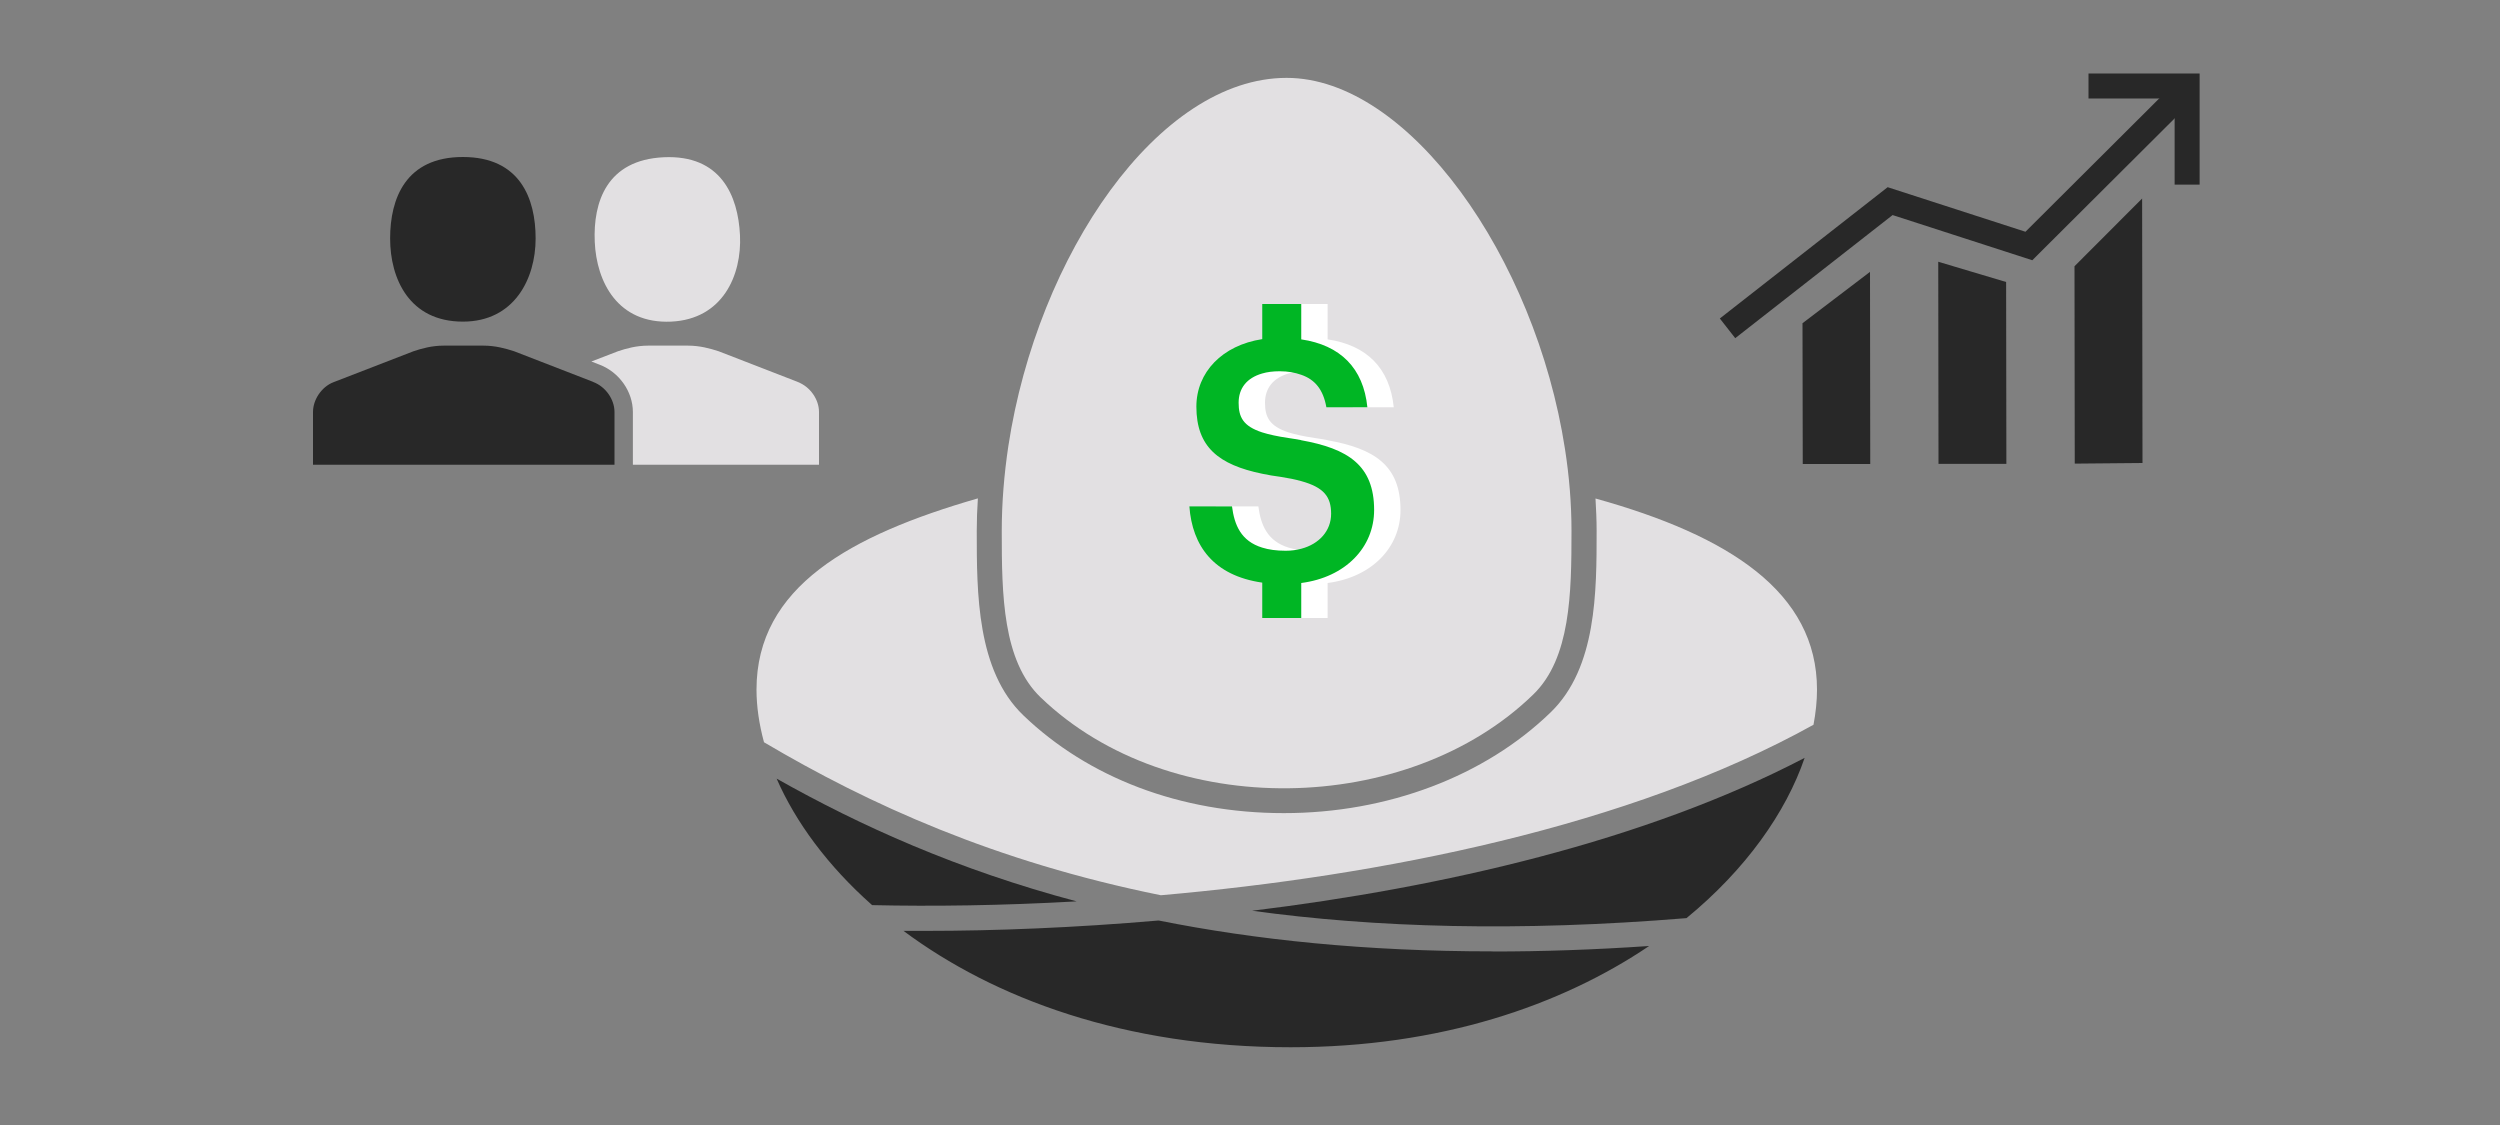 <?xml version="1.0" encoding="UTF-8"?><svg id="LINE_ART_STROKE" xmlns="http://www.w3.org/2000/svg" viewBox="0 0 200 90"><rect x="0" y="0" width="200" height="90" fill="#808080" stroke="none"/><defs><style>.cls-1{fill:none;stroke:#282828;stroke-linecap:square;stroke-miterlimit:10;stroke-width:2px;}.cls-2{fill:#282828;}.cls-2,.cls-3,.cls-4,.cls-5{stroke-width:0px;}.cls-3{fill:#e2e0e2;}.cls-4{fill:#fff;}.cls-5{fill:#00b624;}</style></defs><path class="cls-2" d="m37.03,25.73c4.12,0,5.82-3.44,5.82-6.65s-1.25-6.52-5.82-6.52-5.82,3.31-5.82,6.52,1.53,6.65,5.82,6.65Z"/><path class="cls-2" d="m47.45,30.55l-6.32-2.45c-.68-.22-1.5-.45-2.46-.45h0s-.02,0-.02,0h-3.15c-.95,0-1.77.23-2.42.45l-6.41,2.48c-.93.36-1.63,1.38-1.63,2.38v4.22h24.12v-4.22c0-1-.7-2.02-1.7-2.4Z"/><path class="cls-3" d="m53.69,25.73c4.12-.19,5.66-3.7,5.51-6.9s-1.55-6.46-6.1-6.25-5.66,3.57-5.52,6.77,1.83,6.57,6.11,6.38Z"/><path class="cls-3" d="m63.81,30.55l-6.32-2.45c-.68-.22-1.5-.45-2.46-.45h0s-.02,0-.02,0h-3.15c-.95,0-1.77.23-2.42.45l-2.13.82.67.26c1.56.6,2.65,2.15,2.65,3.78v4.22h14.89v-4.22c0-1-.7-2.02-1.7-2.4Z"/><path class="cls-3" d="m125.2,35.93c-2.37-15.38-12.53-29.7-22.27-29.7-10.25,0-19.93,14.16-22.26,29.44-.34,2.26-.53,4.55-.53,6.82,0,5.1.07,10.38,3.11,13.3,10.35,9.95,29.4,9.52,39.42-.24,2.97-2.89,3.05-8.07,3.05-13.06,0-2.18-.18-4.38-.52-6.56Z"/><path class="cls-4" d="m106.2,35.21c-.33-.06-.66-.12-1.02-.17-.88-.13-1.56-.28-2.1-.45-1.52-.5-1.88-1.22-1.88-2.37s.64-1.98,1.88-2.34c.4-.12.87-.18,1.4-.18.68,0,1.23.11,1.72.28,1.11.38,1.77,1.19,2.02,2.6h3.28c-.32-3.15-2.18-4.97-5.29-5.43v-2.83h-3.12v2.81c-3.2.49-5.27,2.65-5.27,5.4,0,3.23,1.78,4.65,5.27,5.37.46.1.95.18,1.48.25.65.1,1.18.21,1.64.34,1.81.5,2.39,1.25,2.39,2.61s-.95,2.42-2.39,2.8c-.38.1-.79.16-1.24.16-.76,0-1.37-.09-1.88-.25-1.7-.52-2.23-1.81-2.42-3.3h-3.41c.23,3.16,1.94,5.54,5.83,6.1v2.83h3.12v-2.8c3.54-.46,5.83-2.85,5.83-5.84,0-3.58-2.1-4.91-5.83-5.58Z"/><path class="cls-5" d="m104.09,35.21c-.33-.06-.66-.12-1.02-.17-.88-.13-1.56-.28-2.1-.45-1.52-.5-1.88-1.22-1.88-2.37s.64-1.98,1.88-2.34c.4-.12.87-.18,1.4-.18.68,0,1.23.11,1.72.28,1.11.38,1.77,1.19,2.02,2.6h3.28c-.32-3.15-2.18-4.97-5.29-5.43v-2.83h-3.12v2.81c-3.2.49-5.27,2.65-5.27,5.4,0,3.23,1.78,4.65,5.27,5.37.46.1.95.18,1.48.25.65.1,1.18.21,1.64.34,1.81.5,2.39,1.25,2.39,2.61s-.95,2.42-2.39,2.8c-.38.1-.79.16-1.24.16-.76,0-1.37-.09-1.88-.25-1.7-.52-2.23-1.81-2.42-3.3h-3.41c.23,3.16,1.94,5.54,5.83,6.1v2.83h3.12v-2.8c3.54-.46,5.83-2.85,5.83-5.84,0-3.58-2.1-4.91-5.83-5.58Z"/><path class="cls-2" d="m100.17,72.86c9.82,1.35,21.24,1.7,34.75.59,4.75-3.9,7.96-8.46,9.45-12.82-12.78,6.66-28.99,10.37-44.2,12.23Z"/><path class="cls-3" d="m92.86,71.62c17.55-1.54,37.51-5.47,52.22-13.64.18-.96.28-1.9.28-2.81,0-7.78-7-12.31-17.72-15.29.05.87.09,1.74.09,2.59,0,4.87,0,10.94-3.66,14.5-5.28,5.13-13.06,8.08-21.36,8.08s-15.67-2.85-20.85-7.83c-3.72-3.58-3.72-9.77-3.72-14.74,0-.86.03-1.73.09-2.61-10.19,2.94-17.71,7.07-17.71,15.3,0,1.35.21,2.77.6,4.21,8.39,4.96,18.46,9.55,31.75,12.24Z"/><path class="cls-2" d="m86.13,72.11c-9.51-2.53-17.28-6.03-24-9.82,1.51,3.46,4.08,6.97,7.64,10.12,4.78.11,10.34.04,16.36-.3Z"/><path class="cls-2" d="m119.41,76.11c-10.17,0-18.97-.92-26.72-2.47-6.72.58-13.08.83-18.64.83-.6,0-1.19,0-1.77,0,7.23,5.39,17.67,9.31,30.97,9.31,11.95,0,21.63-3.34,28.68-8.1-4.39.3-8.55.44-12.51.44Z"/><path class="cls-2" d="m144.21,25.85l5.39-4.1.02,15.37h-5.4s-.02-11.27-.02-11.27Zm10.87,11.26h5.43s-.02-14.55-.02-14.55l-5.43-1.62.02,16.16Zm10.91-.02l5.41-.05-.03-21.16-5.41,5.42.02,15.78Z"/><polyline class="cls-1" points="138.99 25.65 151.21 16.09 162.31 19.68 174.01 8.02"/><polyline class="cls-1" points="168.08 6.88 174.97 6.88 174.97 13.77"/></svg>